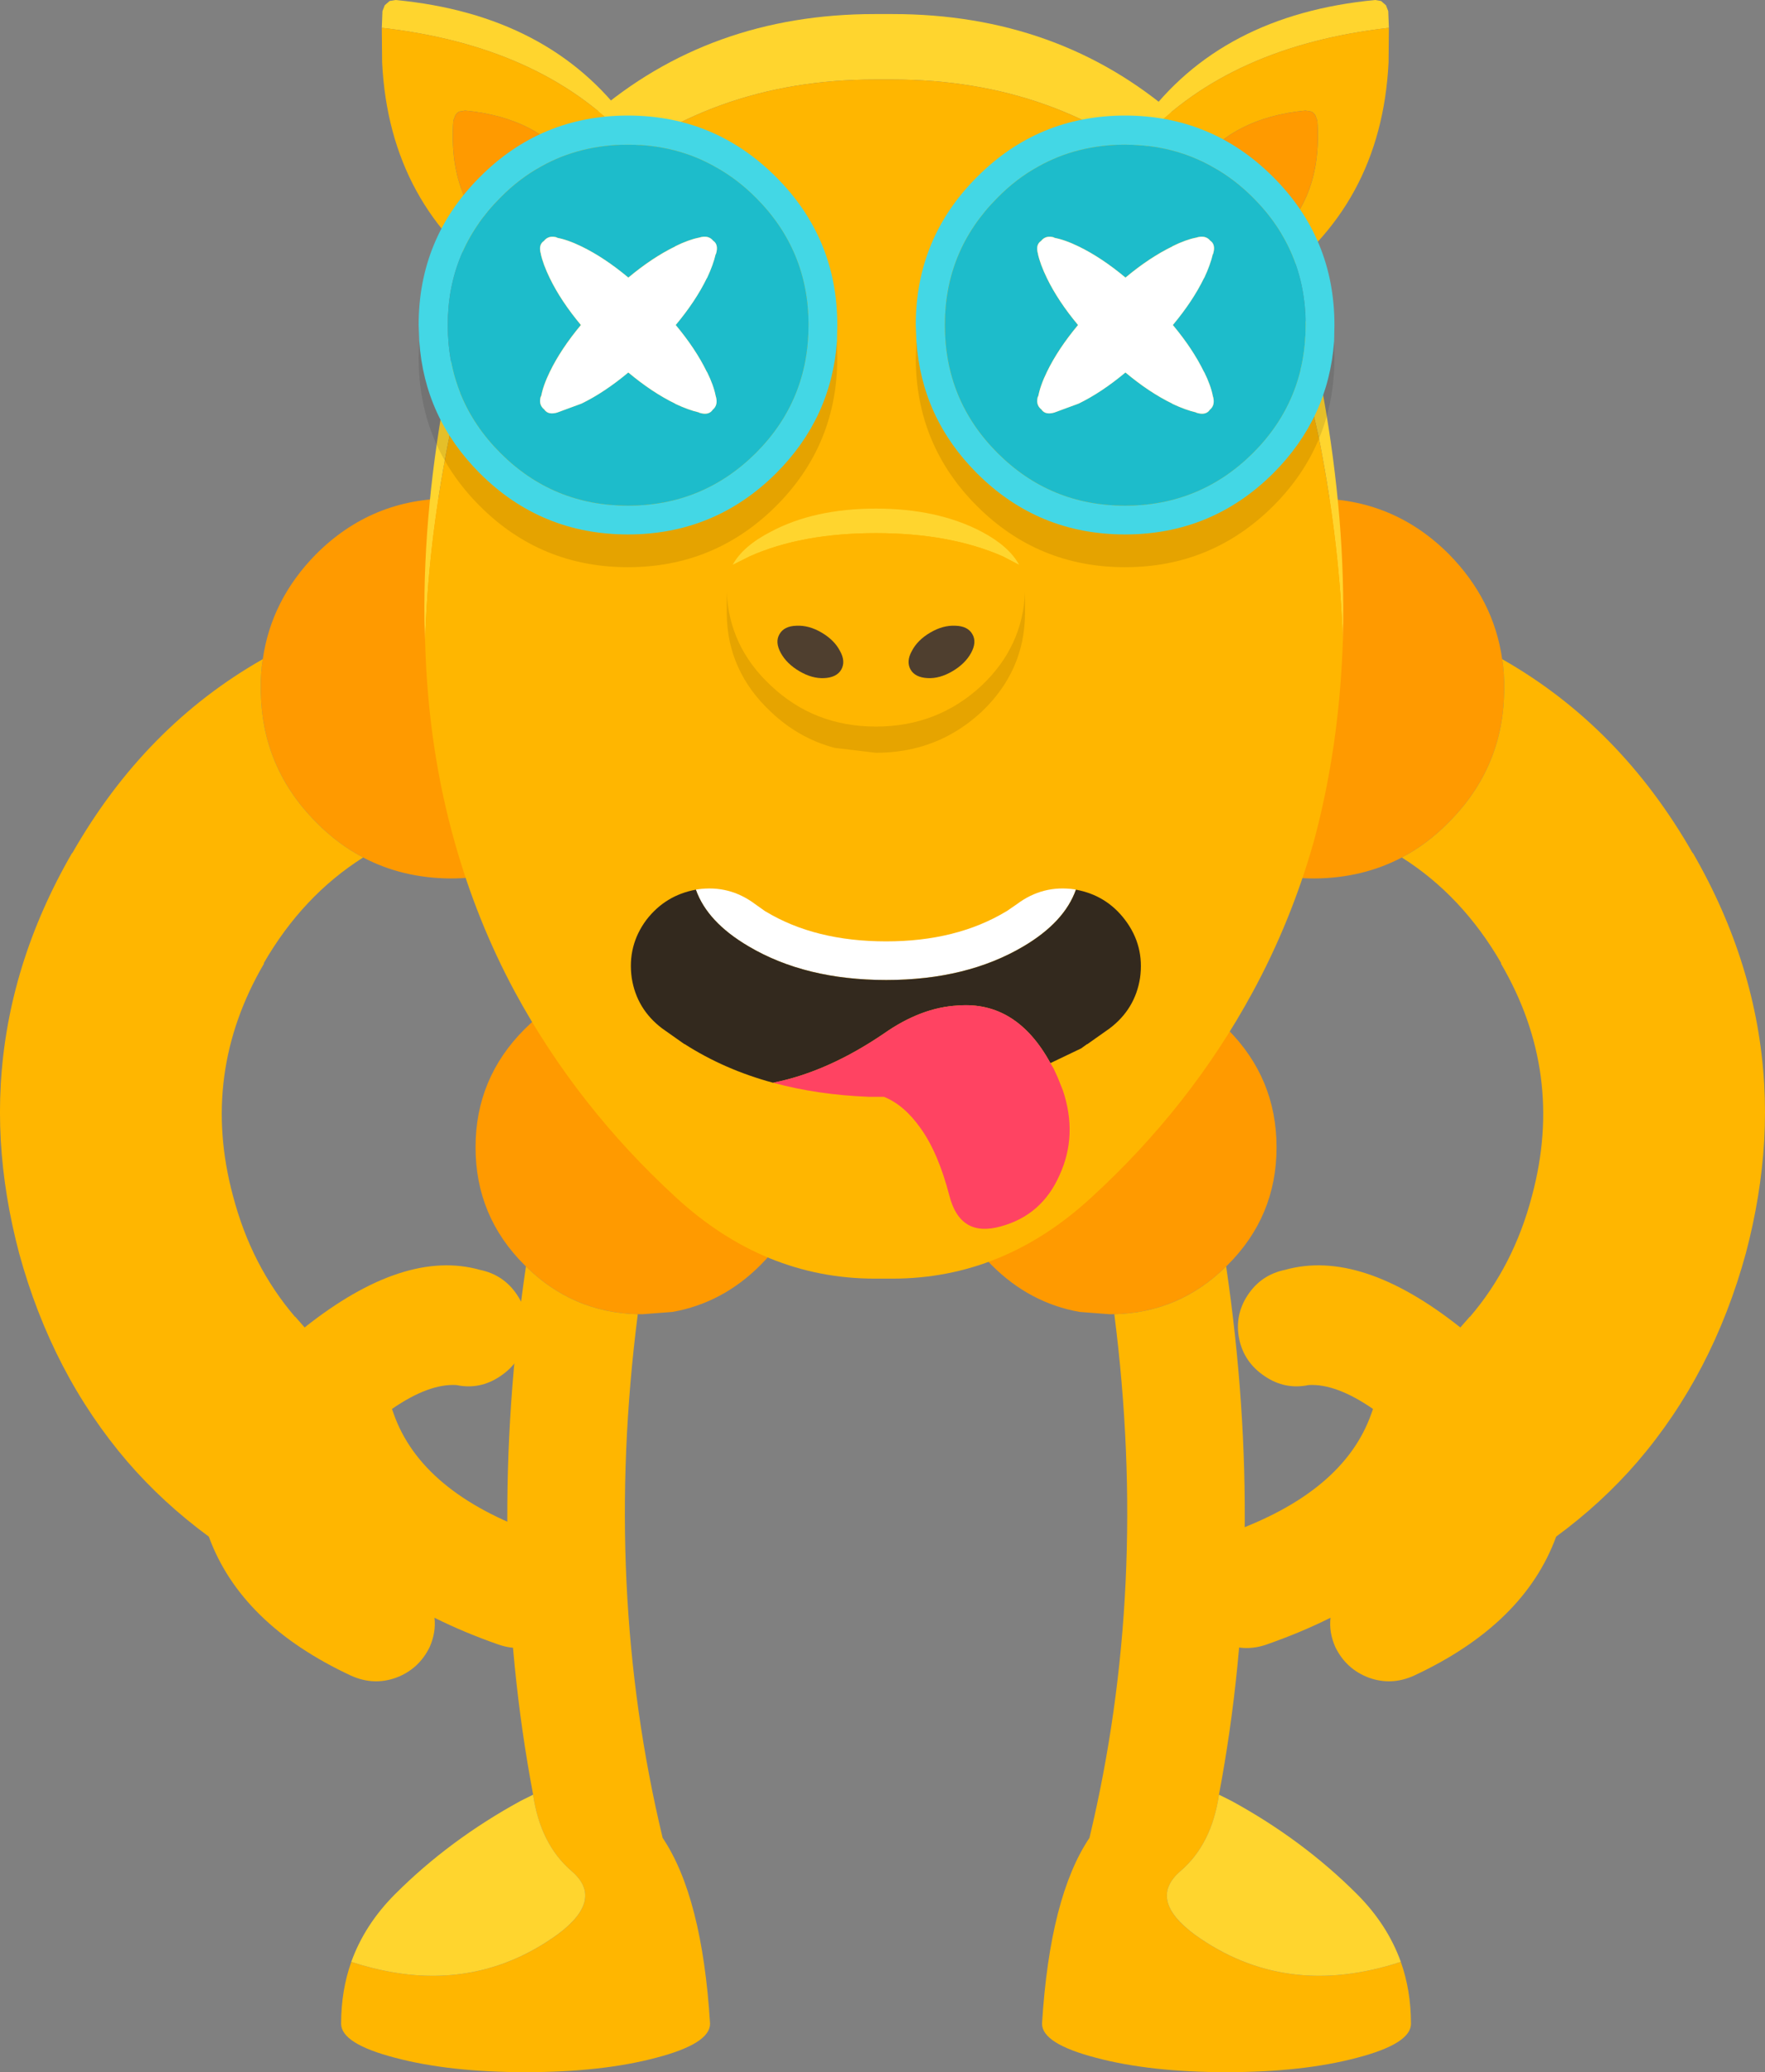 <?xml version="1.0" encoding="UTF-8" standalone="no"?>
<!-- Created with Inkscape (http://www.inkscape.org/) -->

<svg
   width="71.391mm"
   height="83.764mm"
   viewBox="0 0 71.391 83.764"
   version="1.1"
   id="svg17995"
   inkscape:version="1.2 (dc2aedaf03, 2022-05-15)"
   sodipodi:docname="monster_02.svg"
   xmlns:inkscape="http://www.inkscape.org/namespaces/inkscape"
   xmlns:sodipodi="http://sodipodi.sourceforge.net/DTD/sodipodi-0.dtd"
   xmlns="http://www.w3.org/2000/svg"
   xmlns:svg="http://www.w3.org/2000/svg">
  <rect x="0" y="0" width="71.391" height="83.764" fill="#808080" stroke="none"/>
  <sodipodi:namedview
     id="namedview17997"
     pagecolor="#ffffff"
     bordercolor="#000000"
     borderopacity="0.25"
     inkscape:showpageshadow="2"
     inkscape:pageopacity="0.0"
     inkscape:pagecheckerboard="0"
     inkscape:deskcolor="#d1d1d1"
     inkscape:document-units="mm"
     showgrid="false"
     inkscape:zoom="0.914906"
     inkscape:cx="132.25402"
     inkscape:cy="106.02182"
     inkscape:window-width="3440"
     inkscape:window-height="1367"
     inkscape:window-x="0"
     inkscape:window-y="0"
     inkscape:window-maximized="1"
     inkscape:current-layer="layer1" />
  <defs
     id="defs17992" />
  <g
     inkscape:label="Ebene 1"
     inkscape:groupmode="layer"
     id="layer1"
     transform="translate(-81.953,-122.229)">
    <g
       id="g21851"
       transform="translate(-33.835,20.822)">
      <path
         stroke="none"
         fill="#ff9a00"
         d="m 160.86,154.532 h -0.185 l -1.217,-0.093 q -2.024,-0.357 -3.559,-1.892 -1.971,-1.971 -1.971,-4.763 0,-2.791 1.971,-4.776 1.984,-1.971 4.776,-1.971 2.791,0 4.763,1.971 1.984,1.984 1.984,4.776 0,2.791 -1.984,4.763 l -0.053,0.053 q -1.892,1.865 -4.524,1.931"
         id="path684"
         style="stroke-width:0.265" />
      <path
         stroke="none"
         fill="#ffb600"
         d="m 160.86,154.532 q 2.633,-0.066 4.524,-1.931 1.64,11.126 -0.291,21.352 -0.291,1.998 -1.548,3.082 -1.349,1.151 0.556,2.566 3.664,2.646 8.348,1.111 0.41,1.164 0.41,2.487 v 0.013 q 0,0.807 -2.183,1.376 -2.196,0.582 -5.278,0.582 -3.082,0 -5.278,-0.582 -2.183,-0.569 -2.183,-1.376 v -0.013 q 0.318,-5.12 1.918,-7.501 2.421,-10.094 1.005,-21.167"
         id="path686"
         style="stroke-width:0.265" />
      <path
         stroke="none"
         fill="#ffd52e"
         d="m 165.093,173.952 0.503,0.251 q 2.884,1.574 5.08,3.77 1.23,1.23 1.773,2.738 -4.683,1.535 -8.348,-1.111 -1.905,-1.416 -0.556,-2.566 1.257,-1.085 1.548,-3.082"
         id="path688"
         style="stroke-width:0.265" />
    </g>
    <g
       id="g28046"
       transform="translate(27.473,9.11)">
      <path
         stroke="none"
         fill="#ff9a00"
         d="m 111.18,147.782 q -1.587,0.833 -3.532,0.847 -3.175,0 -5.411,-2.262 -2.249,-2.249 -2.249,-5.424 0,-3.162 2.262,-5.424 2.223,-2.249 5.411,-2.249 3.175,0 5.424,2.249 1.812,1.839 2.156,4.247 0.093,0.582 0.079,1.177 0,3.175 -2.249,5.424 -0.873,0.886 -1.892,1.416"
         id="path698"
         style="stroke-width:0.265" />
      <path
         stroke="none"
         fill="#ffb600"
         d="m 111.18,147.782 q 1.019,-0.529 1.892,-1.416 2.249,-2.249 2.249,-5.424 0.013,-0.595 -0.079,-1.177 4.776,2.712 7.699,7.832 h 0.013 q 2.606,4.511 2.884,9.34 0.066,1.138 0,2.302 -0.132,2.236 -0.741,4.538 -1.336,4.882 -4.392,8.44 -1.442,1.667 -3.281,3.016 -1.296,3.545 -5.755,5.622 -0.913,0.41 -1.826,0.079 -0.913,-0.344 -1.349,-1.23 -0.265,-0.595 -0.198,-1.191 -1.191,0.595 -2.593,1.085 -0.926,0.318 -1.812,-0.093 -0.886,-0.437 -1.217,-1.376 -0.331,-0.926 0.106,-1.799 0.423,-0.9 1.349,-1.217 4.696,-1.654 5.821,-4.855 l 0.066,-0.185 q -1.495,-1.032 -2.606,-0.966 -0.953,0.198 -1.773,-0.357 -0.833,-0.556 -1.032,-1.495 -0.198,-0.966 0.344,-1.786 0.542,-0.82 1.508,-1.019 3.069,-0.86 7.091,2.328 l 0.384,-0.437 v 0.013 q 1.773,-2.064 2.514,-4.895 1.336,-4.961 -1.257,-9.393 l 0.013,-0.013 q -1.574,-2.725 -4.022,-4.273"
         id="path700"
         style="stroke-width:0.265" />
    </g>
    <g
       id="g28046-6"
       transform="matrix(-1,0,0,1,207.823,9.11)">
      <path
         stroke="none"
         fill="#ff9a00"
         d="m 111.18,147.782 q -1.587,0.833 -3.532,0.847 -3.175,0 -5.411,-2.262 -2.249,-2.249 -2.249,-5.424 0,-3.162 2.262,-5.424 2.223,-2.249 5.411,-2.249 3.175,0 5.424,2.249 1.812,1.839 2.156,4.247 0.093,0.582 0.079,1.177 0,3.175 -2.249,5.424 -0.873,0.886 -1.892,1.416"
         id="path698-1"
         style="stroke-width:0.265" />
      <path
         stroke="none"
         fill="#ffb600"
         d="m 111.18,147.782 q 1.019,-0.529 1.892,-1.416 2.249,-2.249 2.249,-5.424 0.013,-0.595 -0.079,-1.177 4.776,2.712 7.699,7.832 h 0.013 q 2.606,4.511 2.884,9.34 0.066,1.138 0,2.302 -0.132,2.236 -0.741,4.538 -1.336,4.882 -4.392,8.44 -1.442,1.667 -3.281,3.016 -1.296,3.545 -5.755,5.622 -0.913,0.41 -1.826,0.079 -0.913,-0.344 -1.349,-1.23 -0.265,-0.595 -0.198,-1.191 -1.191,0.595 -2.593,1.085 -0.926,0.318 -1.812,-0.093 -0.886,-0.437 -1.217,-1.376 -0.331,-0.926 0.106,-1.799 0.423,-0.9 1.349,-1.217 4.696,-1.654 5.821,-4.855 l 0.066,-0.185 q -1.495,-1.032 -2.606,-0.966 -0.953,0.198 -1.773,-0.357 -0.833,-0.556 -1.032,-1.495 -0.198,-0.966 0.344,-1.786 0.542,-0.82 1.508,-1.019 3.069,-0.86 7.091,2.328 l 0.384,-0.437 v 0.013 q 1.773,-2.064 2.514,-4.895 1.336,-4.961 -1.257,-9.393 l 0.013,-0.013 q -1.574,-2.725 -4.022,-4.273"
         id="path700-2"
         style="stroke-width:0.265" />
    </g>
    <g
       id="g21851-9"
       transform="matrix(-1,0,0,1,268.61,20.822)">
      <path
         stroke="none"
         fill="#ff9a00"
         d="m 160.86,154.532 h -0.185 l -1.217,-0.093 q -2.024,-0.357 -3.559,-1.892 -1.971,-1.971 -1.971,-4.763 0,-2.791 1.971,-4.776 1.984,-1.971 4.776,-1.971 2.791,0 4.763,1.971 1.984,1.984 1.984,4.776 0,2.791 -1.984,4.763 l -0.053,0.053 q -1.892,1.865 -4.524,1.931"
         id="path684-2"
         style="stroke-width:0.265" />
      <path
         stroke="none"
         fill="#ffb600"
         d="m 160.86,154.532 q 2.633,-0.066 4.524,-1.931 1.64,11.126 -0.291,21.352 -0.291,1.998 -1.548,3.082 -1.349,1.151 0.556,2.566 3.664,2.646 8.348,1.111 0.41,1.164 0.41,2.487 v 0.013 q 0,0.807 -2.183,1.376 -2.196,0.582 -5.278,0.582 -3.082,0 -5.278,-0.582 -2.183,-0.569 -2.183,-1.376 v -0.013 q 0.318,-5.12 1.918,-7.501 2.421,-10.094 1.005,-21.167"
         id="path686-0"
         style="stroke-width:0.265" />
      <path
         stroke="none"
         fill="#ffd52e"
         d="m 165.093,173.952 0.503,0.251 q 2.884,1.574 5.08,3.77 1.23,1.23 1.773,2.738 -4.683,1.535 -8.348,-1.111 -1.905,-1.416 -0.556,-2.566 1.257,-1.085 1.548,-3.082"
         id="path688-2"
         style="stroke-width:0.265" />
    </g>
    <g
       id="g20341">
      <path
         stroke="none"
         fill="#ffd52e"
         d="m 99.147,148.197 -0.026,-0.886 q -0.053,-4.604 0.939,-9.737 1.27,-6.615 5.861,-10.676 4.736,-4.101 11.417,-4.101 h 0.357 0.357 q 6.707,0 11.443,4.101 4.577,4.061 5.861,10.676 0.979,5.133 0.926,9.737 l -0.013,0.847 q -0.119,-3.797 -0.913,-7.938 -1.283,-6.615 -5.861,-10.676 -4.736,-4.101 -11.443,-4.101 h -0.357 -0.357 q -6.681,0 -11.417,4.101 -4.591,4.061 -5.861,10.676 -0.807,4.167 -0.913,7.977"
         id="path582"
         style="stroke-width:0.265" />
      <path
         stroke="none"
         fill="#ffb600"
         d="m 99.147,148.197 q 0.106,-3.81 0.913,-7.977 1.27,-6.615 5.861,-10.676 4.736,-4.101 11.417,-4.101 h 0.357 0.357 q 6.707,0 11.443,4.101 4.577,4.061 5.861,10.676 0.794,4.141 0.913,7.938 -0.146,4.286 -1.177,8.096 -0.913,3.215 -2.474,6.085 -2.514,4.63 -6.522,8.295 -3.559,3.281 -8.043,3.281 h -0.357 -0.357 q -4.471,0 -8.043,-3.281 -3.995,-3.664 -6.509,-8.295 -1.548,-2.871 -2.447,-6.085 -1.072,-3.784 -1.191,-8.057"
         id="path584"
         style="stroke-width:0.265" />
    </g>
    <g
       id="g34177"
       transform="translate(-12.065,-6.135)">
      <path
         stroke="none"
         fill="#ffd52e"
         d="m 140.274,133.946 -0.066,-0.132 -0.013,-0.026 q -0.053,-0.132 -0.04,-0.265 0.013,-0.146 0.093,-0.251 3.149,-4.313 9.393,-4.908 l 0.238,0.04 0.198,0.172 0.093,0.238 0.026,0.675 q -6.403,0.728 -9.922,4.458"
         id="path426"
         style="stroke-width:0.265" />
      <path
         stroke="none"
         fill="#ffb600"
         d="m 140.274,133.946 q 3.519,-3.731 9.922,-4.458 l -0.013,1.402 q -0.291,5.834 -4.934,9.036 -0.132,0.093 -0.291,0.079 -0.172,-0.013 -0.291,-0.119 -2.672,-2.315 -4.392,-5.94 m 7.025,-0.714 -0.079,-0.212 q -0.066,-0.106 -0.159,-0.146 l -0.238,-0.04 q -2.977,0.278 -4.471,2.328 -0.079,0.106 -0.079,0.238 -0.013,0.132 0.053,0.251 0.886,1.707 2.223,2.778 l 0.238,0.079 0.265,-0.066 q 2.5,-1.693 2.249,-5.212"
         id="path428"
         style="stroke-width:0.265" />
      <path
         stroke="none"
         fill="#ff9a00"
         d="m 147.299,133.232 q 0.251,3.519 -2.249,5.212 l -0.265,0.066 -0.238,-0.079 q -1.336,-1.072 -2.223,-2.778 -0.066,-0.119 -0.053,-0.251 0,-0.132 0.079,-0.238 1.495,-2.051 4.471,-2.328 l 0.238,0.04 q 0.093,0.04 0.159,0.146 l 0.079,0.212"
         id="path430"
         style="stroke-width:0.265" />
    </g>
    <g
       id="g34177-9"
       transform="matrix(-1,0,0,1,247.592,-6.135)">
      <path
         stroke="none"
         fill="#ffd52e"
         d="m 140.274,133.946 -0.066,-0.132 -0.013,-0.026 q -0.053,-0.132 -0.04,-0.265 0.013,-0.146 0.093,-0.251 3.149,-4.313 9.393,-4.908 l 0.238,0.04 0.198,0.172 0.093,0.238 0.026,0.675 q -6.403,0.728 -9.922,4.458"
         id="path426-3"
         style="stroke-width:0.265" />
      <path
         stroke="none"
         fill="#ffb600"
         d="m 140.274,133.946 q 3.519,-3.731 9.922,-4.458 l -0.013,1.402 q -0.291,5.834 -4.934,9.036 -0.132,0.093 -0.291,0.079 -0.172,-0.013 -0.291,-0.119 -2.672,-2.315 -4.392,-5.94 m 7.025,-0.714 -0.079,-0.212 q -0.066,-0.106 -0.159,-0.146 l -0.238,-0.04 q -2.977,0.278 -4.471,2.328 -0.079,0.106 -0.079,0.238 -0.013,0.132 0.053,0.251 0.886,1.707 2.223,2.778 l 0.238,0.079 0.265,-0.066 q 2.5,-1.693 2.249,-5.212"
         id="path428-1"
         style="stroke-width:0.265" />
      <path
         stroke="none"
         fill="#ff9a00"
         d="m 147.299,133.232 q 0.251,3.519 -2.249,5.212 l -0.265,0.066 -0.238,-0.079 q -1.336,-1.072 -2.223,-2.778 -0.066,-0.119 -0.053,-0.251 0,-0.132 0.079,-0.238 1.495,-2.051 4.471,-2.328 l 0.238,0.04 q 0.093,0.04 0.159,0.146 l 0.079,0.212"
         id="path430-9"
         style="stroke-width:0.265" />
    </g>
    <g
       id="g24930"
       transform="translate(3.398,47.536)">
      <path
         stroke="none"
         fill="#43d7e5"
         d="m 131.366,87.831 q 0,-3.016 -2.13,-5.146 -0.754,-0.754 -1.614,-1.23 -1.587,-0.913 -3.559,-0.913 -1.931,0 -3.493,0.873 -0.9,0.489 -1.667,1.27 -2.13,2.13 -2.13,5.146 0,3.043 2.13,5.173 2.13,2.13 5.159,2.13 3.029,0 5.173,-2.13 2.13,-2.13 2.13,-5.173 m -15.743,0.661 -0.026,-0.661 q 0,-3.506 2.474,-5.98 2.474,-2.487 5.993,-2.487 3.506,0 5.993,2.487 2.474,2.474 2.474,5.98 l -0.013,0.661 q -0.225,3.096 -2.461,5.331 -2.487,2.474 -5.993,2.474 -3.519,0 -5.993,-2.474 -2.236,-2.236 -2.447,-5.331"
         id="path84"
         style="stroke-width:0.265" />
      <path
         stroke="none"
         fill="#1dbccb"
         d="m 131.366,87.831 q 0,3.043 -2.13,5.173 -2.143,2.13 -5.173,2.13 -3.029,0 -5.159,-2.13 -2.13,-2.13 -2.13,-5.173 0,-3.016 2.13,-5.146 0.767,-0.781 1.667,-1.27 1.561,-0.873 3.493,-0.873 1.971,0 3.559,0.913 0.86,0.476 1.614,1.23 2.13,2.13 2.13,5.146 m -3.863,-3.413 q -0.198,-0.238 -0.569,-0.119 -0.41,0.079 -0.953,0.344 l -0.013,0.013 q -0.926,0.45 -1.892,1.257 -0.966,-0.807 -1.892,-1.257 -0.569,-0.278 -1.019,-0.357 h 0.053 q -0.357,-0.119 -0.556,0.132 -0.238,0.159 -0.119,0.542 l -0.013,-0.04 q 0.093,0.437 0.37,1.005 0.45,0.926 1.257,1.892 -0.807,0.966 -1.257,1.892 -0.278,0.569 -0.357,1.019 v -0.053 q -0.119,0.357 0.132,0.556 0.159,0.238 0.542,0.119 l -0.04,0.013 1.005,-0.37 q 0.926,-0.45 1.892,-1.257 0.966,0.807 1.892,1.257 l 0.013,0.013 q 0.542,0.251 0.953,0.344 l 0.013,0.013 q 0.384,0.119 0.542,-0.119 0.238,-0.198 0.119,-0.569 -0.079,-0.41 -0.344,-0.953 l -0.013,-0.013 q -0.45,-0.926 -1.257,-1.892 0.807,-0.966 1.257,-1.892 l 0.013,-0.013 q 0.251,-0.542 0.344,-0.953 l 0.013,-0.013 q 0.119,-0.384 -0.119,-0.542"
         id="path86"
         style="stroke-width:0.265" />
      <path
         stroke="none"
         fill="#ffffff"
         d="m 127.503,84.418 q 0.238,0.159 0.119,0.542 l -0.013,0.013 q -0.093,0.41 -0.344,0.953 l -0.013,0.013 q -0.45,0.926 -1.257,1.892 0.807,0.966 1.257,1.892 l 0.013,0.013 q 0.265,0.542 0.344,0.953 0.119,0.37 -0.119,0.569 -0.159,0.238 -0.542,0.119 l -0.013,-0.013 q -0.41,-0.093 -0.953,-0.344 l -0.013,-0.013 q -0.926,-0.45 -1.892,-1.257 -0.966,0.807 -1.892,1.257 l -1.005,0.37 0.04,-0.013 q -0.384,0.119 -0.542,-0.119 -0.251,-0.198 -0.132,-0.556 v 0.053 q 0.079,-0.45 0.357,-1.019 0.45,-0.926 1.257,-1.892 -0.807,-0.966 -1.257,-1.892 -0.278,-0.569 -0.37,-1.005 l 0.013,0.04 q -0.119,-0.384 0.119,-0.542 0.198,-0.251 0.556,-0.132 h -0.053 q 0.45,0.079 1.019,0.357 0.926,0.45 1.892,1.257 0.966,-0.807 1.892,-1.257 l 0.013,-0.013 q 0.542,-0.265 0.953,-0.344 0.37,-0.119 0.569,0.119"
         id="path88"
         style="stroke-width:0.265" />
      <path
         stroke="none"
         fill="#000000"
         fill-opacity="0.102"
         d="m 132.517,88.493 0.013,0.661 q 0,3.519 -2.474,5.993 -2.487,2.474 -5.993,2.474 -3.519,0 -5.993,-2.474 -2.474,-2.474 -2.474,-5.993 l 0.026,-0.661 q 0.212,3.096 2.447,5.331 2.474,2.474 5.993,2.474 3.506,0 5.993,-2.474 2.236,-2.236 2.461,-5.331"
         id="path90"
         style="stroke-width:0.265" />
    </g>
    <g
       id="g24930-2"
       transform="translate(-16.71,47.536)">
      <path
         stroke="none"
         fill="#43d7e5"
         d="m 131.366,87.831 q 0,-3.016 -2.13,-5.146 -0.754,-0.754 -1.614,-1.23 -1.587,-0.913 -3.559,-0.913 -1.931,0 -3.493,0.873 -0.9,0.489 -1.667,1.27 -2.13,2.13 -2.13,5.146 0,3.043 2.13,5.173 2.13,2.13 5.159,2.13 3.029,0 5.173,-2.13 2.13,-2.13 2.13,-5.173 m -15.743,0.661 -0.026,-0.661 q 0,-3.506 2.474,-5.98 2.474,-2.487 5.993,-2.487 3.506,0 5.993,2.487 2.474,2.474 2.474,5.98 l -0.013,0.661 q -0.225,3.096 -2.461,5.331 -2.487,2.474 -5.993,2.474 -3.519,0 -5.993,-2.474 -2.236,-2.236 -2.447,-5.331"
         id="path84-8"
         style="stroke-width:0.265" />
      <path
         stroke="none"
         fill="#1dbccb"
         d="m 131.366,87.831 q 0,3.043 -2.13,5.173 -2.143,2.13 -5.173,2.13 -3.029,0 -5.159,-2.13 -2.13,-2.13 -2.13,-5.173 0,-3.016 2.13,-5.146 0.767,-0.781 1.667,-1.27 1.561,-0.873 3.493,-0.873 1.971,0 3.559,0.913 0.86,0.476 1.614,1.23 2.13,2.13 2.13,5.146 m -3.863,-3.413 q -0.198,-0.238 -0.569,-0.119 -0.41,0.079 -0.953,0.344 l -0.013,0.013 q -0.926,0.45 -1.892,1.257 -0.966,-0.807 -1.892,-1.257 -0.569,-0.278 -1.019,-0.357 h 0.053 q -0.357,-0.119 -0.556,0.132 -0.238,0.159 -0.119,0.542 l -0.013,-0.04 q 0.093,0.437 0.37,1.005 0.45,0.926 1.257,1.892 -0.807,0.966 -1.257,1.892 -0.278,0.569 -0.357,1.019 v -0.053 q -0.119,0.357 0.132,0.556 0.159,0.238 0.542,0.119 l -0.04,0.013 1.005,-0.37 q 0.926,-0.45 1.892,-1.257 0.966,0.807 1.892,1.257 l 0.013,0.013 q 0.542,0.251 0.953,0.344 l 0.013,0.013 q 0.384,0.119 0.542,-0.119 0.238,-0.198 0.119,-0.569 -0.079,-0.41 -0.344,-0.953 l -0.013,-0.013 q -0.45,-0.926 -1.257,-1.892 0.807,-0.966 1.257,-1.892 l 0.013,-0.013 q 0.251,-0.542 0.344,-0.953 l 0.013,-0.013 q 0.119,-0.384 -0.119,-0.542"
         id="path86-9"
         style="stroke-width:0.265" />
      <path
         stroke="none"
         fill="#ffffff"
         d="m 127.503,84.418 q 0.238,0.159 0.119,0.542 l -0.013,0.013 q -0.093,0.41 -0.344,0.953 l -0.013,0.013 q -0.45,0.926 -1.257,1.892 0.807,0.966 1.257,1.892 l 0.013,0.013 q 0.265,0.542 0.344,0.953 0.119,0.37 -0.119,0.569 -0.159,0.238 -0.542,0.119 l -0.013,-0.013 q -0.41,-0.093 -0.953,-0.344 l -0.013,-0.013 q -0.926,-0.45 -1.892,-1.257 -0.966,0.807 -1.892,1.257 l -1.005,0.37 0.04,-0.013 q -0.384,0.119 -0.542,-0.119 -0.251,-0.198 -0.132,-0.556 v 0.053 q 0.079,-0.45 0.357,-1.019 0.45,-0.926 1.257,-1.892 -0.807,-0.966 -1.257,-1.892 -0.278,-0.569 -0.37,-1.005 l 0.013,0.04 q -0.119,-0.384 0.119,-0.542 0.198,-0.251 0.556,-0.132 h -0.053 q 0.45,0.079 1.019,0.357 0.926,0.45 1.892,1.257 0.966,-0.807 1.892,-1.257 l 0.013,-0.013 q 0.542,-0.265 0.953,-0.344 0.37,-0.119 0.569,0.119"
         id="path88-7"
         style="stroke-width:0.265" />
      <path
         stroke="none"
         fill="#000000"
         fill-opacity="0.102"
         d="m 132.517,88.493 0.013,0.661 q 0,3.519 -2.474,5.993 -2.487,2.474 -5.993,2.474 -3.519,0 -5.993,-2.474 -2.474,-2.474 -2.474,-5.993 l 0.026,-0.661 q 0.212,3.096 2.447,5.331 2.474,2.474 5.993,2.474 3.506,0 5.993,-2.474 2.236,-2.236 2.461,-5.331"
         id="path90-3"
         style="stroke-width:0.265" />
    </g>
    <g
       id="g29677"
       transform="translate(-14.056,13.103)">
      <path
         stroke="none"
         fill="#ffd52e"
         d="m 125.643,131.96 q 0.41,-0.754 1.535,-1.336 1.759,-0.939 4.26,-0.939 2.5,0 4.286,0.939 1.098,0.582 1.508,1.336 l -0.661,-0.344 q -2.143,-0.939 -5.133,-0.939 -3.003,0 -5.106,0.939 l -0.688,0.344"
         id="path28"
         style="stroke-width:0.265" />
      <path
         stroke="none"
         fill="#ffb600"
         d="m 125.643,131.96 0.688,-0.344 q 2.103,-0.939 5.106,-0.939 2.99,0 5.133,0.939 l 0.661,0.344 q 0.225,0.41 0.238,0.873 v 0.04 0.013 0.132 0.04 q -0.093,2.196 -1.746,3.77 -1.786,1.667 -4.286,1.667 -2.5,0 -4.26,-1.667 -1.68,-1.574 -1.773,-3.77 v -0.04 -0.132 -0.013 -0.04 q 0.013,-0.463 0.238,-0.873 m 8.89,4.299 q 0.516,-0.304 0.754,-0.741 0.238,-0.437 0.053,-0.754 -0.185,-0.331 -0.688,-0.344 -0.503,-0.026 -1.019,0.278 -0.516,0.304 -0.741,0.741 -0.238,0.423 -0.053,0.754 0.185,0.318 0.688,0.344 0.489,0.026 1.005,-0.278 m -6.191,0 q 0.516,0.304 1.005,0.278 0.503,-0.026 0.688,-0.344 0.185,-0.331 -0.053,-0.754 -0.225,-0.437 -0.741,-0.741 -0.516,-0.304 -1.019,-0.278 -0.503,0.013 -0.688,0.344 -0.185,0.318 0.053,0.754 0.238,0.437 0.754,0.741"
         id="path30"
         style="stroke-width:0.265" />
      <path
         stroke="none"
         fill="#000000"
         fill-opacity="0.098"
         d="m 137.47,133.058 v 0.04 0.04 0.013 0.132 0.04 0.04 0.04 0.013 0.132 0.04 0.04 0.04 0.013 0.132 0.04 0.04 0.04 0.013 q -0.026,2.302 -1.746,3.942 -1.151,1.072 -2.593,1.455 -0.807,0.212 -1.693,0.212 l -1.667,-0.198 q -1.455,-0.384 -2.593,-1.468 -1.746,-1.64 -1.773,-3.942 v -0.013 -0.04 -0.04 -0.04 -0.132 -0.013 -0.04 -0.04 -0.04 -0.132 -0.013 -0.04 -0.04 -0.04 -0.132 -0.013 -0.04 -0.04 q 0.093,2.196 1.773,3.77 1.759,1.667 4.26,1.667 2.5,0 4.286,-1.667 1.654,-1.574 1.746,-3.77"
         id="path32"
         style="stroke-width:0.265" />
      <path
         stroke="none"
         fill="#4f3f2f"
         d="m 134.533,136.259 q -0.516,0.304 -1.005,0.278 -0.503,-0.026 -0.688,-0.344 -0.185,-0.331 0.053,-0.754 0.225,-0.437 0.741,-0.741 0.516,-0.304 1.019,-0.278 0.503,0.013 0.688,0.344 0.185,0.318 -0.053,0.754 -0.238,0.437 -0.754,0.741 m -6.191,0 q -0.516,-0.304 -0.754,-0.741 -0.238,-0.437 -0.053,-0.754 0.185,-0.331 0.688,-0.344 0.503,-0.026 1.019,0.278 0.516,0.304 0.741,0.741 0.238,0.423 0.053,0.754 -0.185,0.318 -0.688,0.344 -0.489,0.026 -1.005,-0.278"
         id="path34"
         style="stroke-width:0.265" />
    </g>
    <g
       id="g32667"
       transform="translate(-1.534,-0.92)">
      <path
         stroke="none"
         fill="#ffffff"
         d="m 111.634,159.112 0.066,-0.013 q 1.283,-0.185 2.328,0.595 l 0.41,0.291 0.026,0.013 q 1.998,1.204 4.868,1.204 2.831,0 4.842,-1.204 l 0.026,-0.013 0.423,-0.291 q 1.045,-0.781 2.328,-0.595 l 0.053,0.013 q -0.463,1.31 -2.117,2.289 -2.302,1.363 -5.556,1.363 -3.268,0 -5.569,-1.363 -1.667,-0.979 -2.13,-2.289"
         id="path252"
         style="stroke-width:0.265" />
      <path
         stroke="none"
         fill="#33291e"
         d="m 111.634,159.112 q 0.463,1.31 2.13,2.289 2.302,1.363 5.569,1.363 3.254,0 5.556,-1.363 1.654,-0.979 2.117,-2.289 1.23,0.225 1.984,1.217 0.794,1.045 0.609,2.355 -0.198,1.257 -1.23,2.037 l -0.9,0.635 h -0.013 l -0.238,0.172 -1.244,0.595 q -1.376,-2.514 -3.744,-2.328 -1.482,0.079 -2.977,1.124 -2.289,1.561 -4.498,1.998 -1.958,-0.529 -3.572,-1.561 h -0.013 l -0.9,-0.635 q -1.032,-0.781 -1.23,-2.037 -0.185,-1.31 0.595,-2.355 0.767,-0.992 1.998,-1.217"
         id="path254"
         style="stroke-width:0.265" />
      <path
         stroke="none"
         fill="#ff4362"
         d="m 125.974,166.123 0.132,0.225 0.159,0.344 0.212,0.529 q 0.609,1.812 -0.132,3.426 -0.714,1.627 -2.381,2.077 -1.64,0.463 -2.077,-1.244 -0.45,-1.733 -1.164,-2.725 -0.661,-0.939 -1.482,-1.27 h -0.609 q -2.077,-0.079 -3.876,-0.569 2.209,-0.437 4.498,-1.998 1.495,-1.045 2.977,-1.124 2.368,-0.185 3.744,2.328"
         id="path256"
         style="stroke-width:0.265" />
    </g>
  </g>
</svg>
